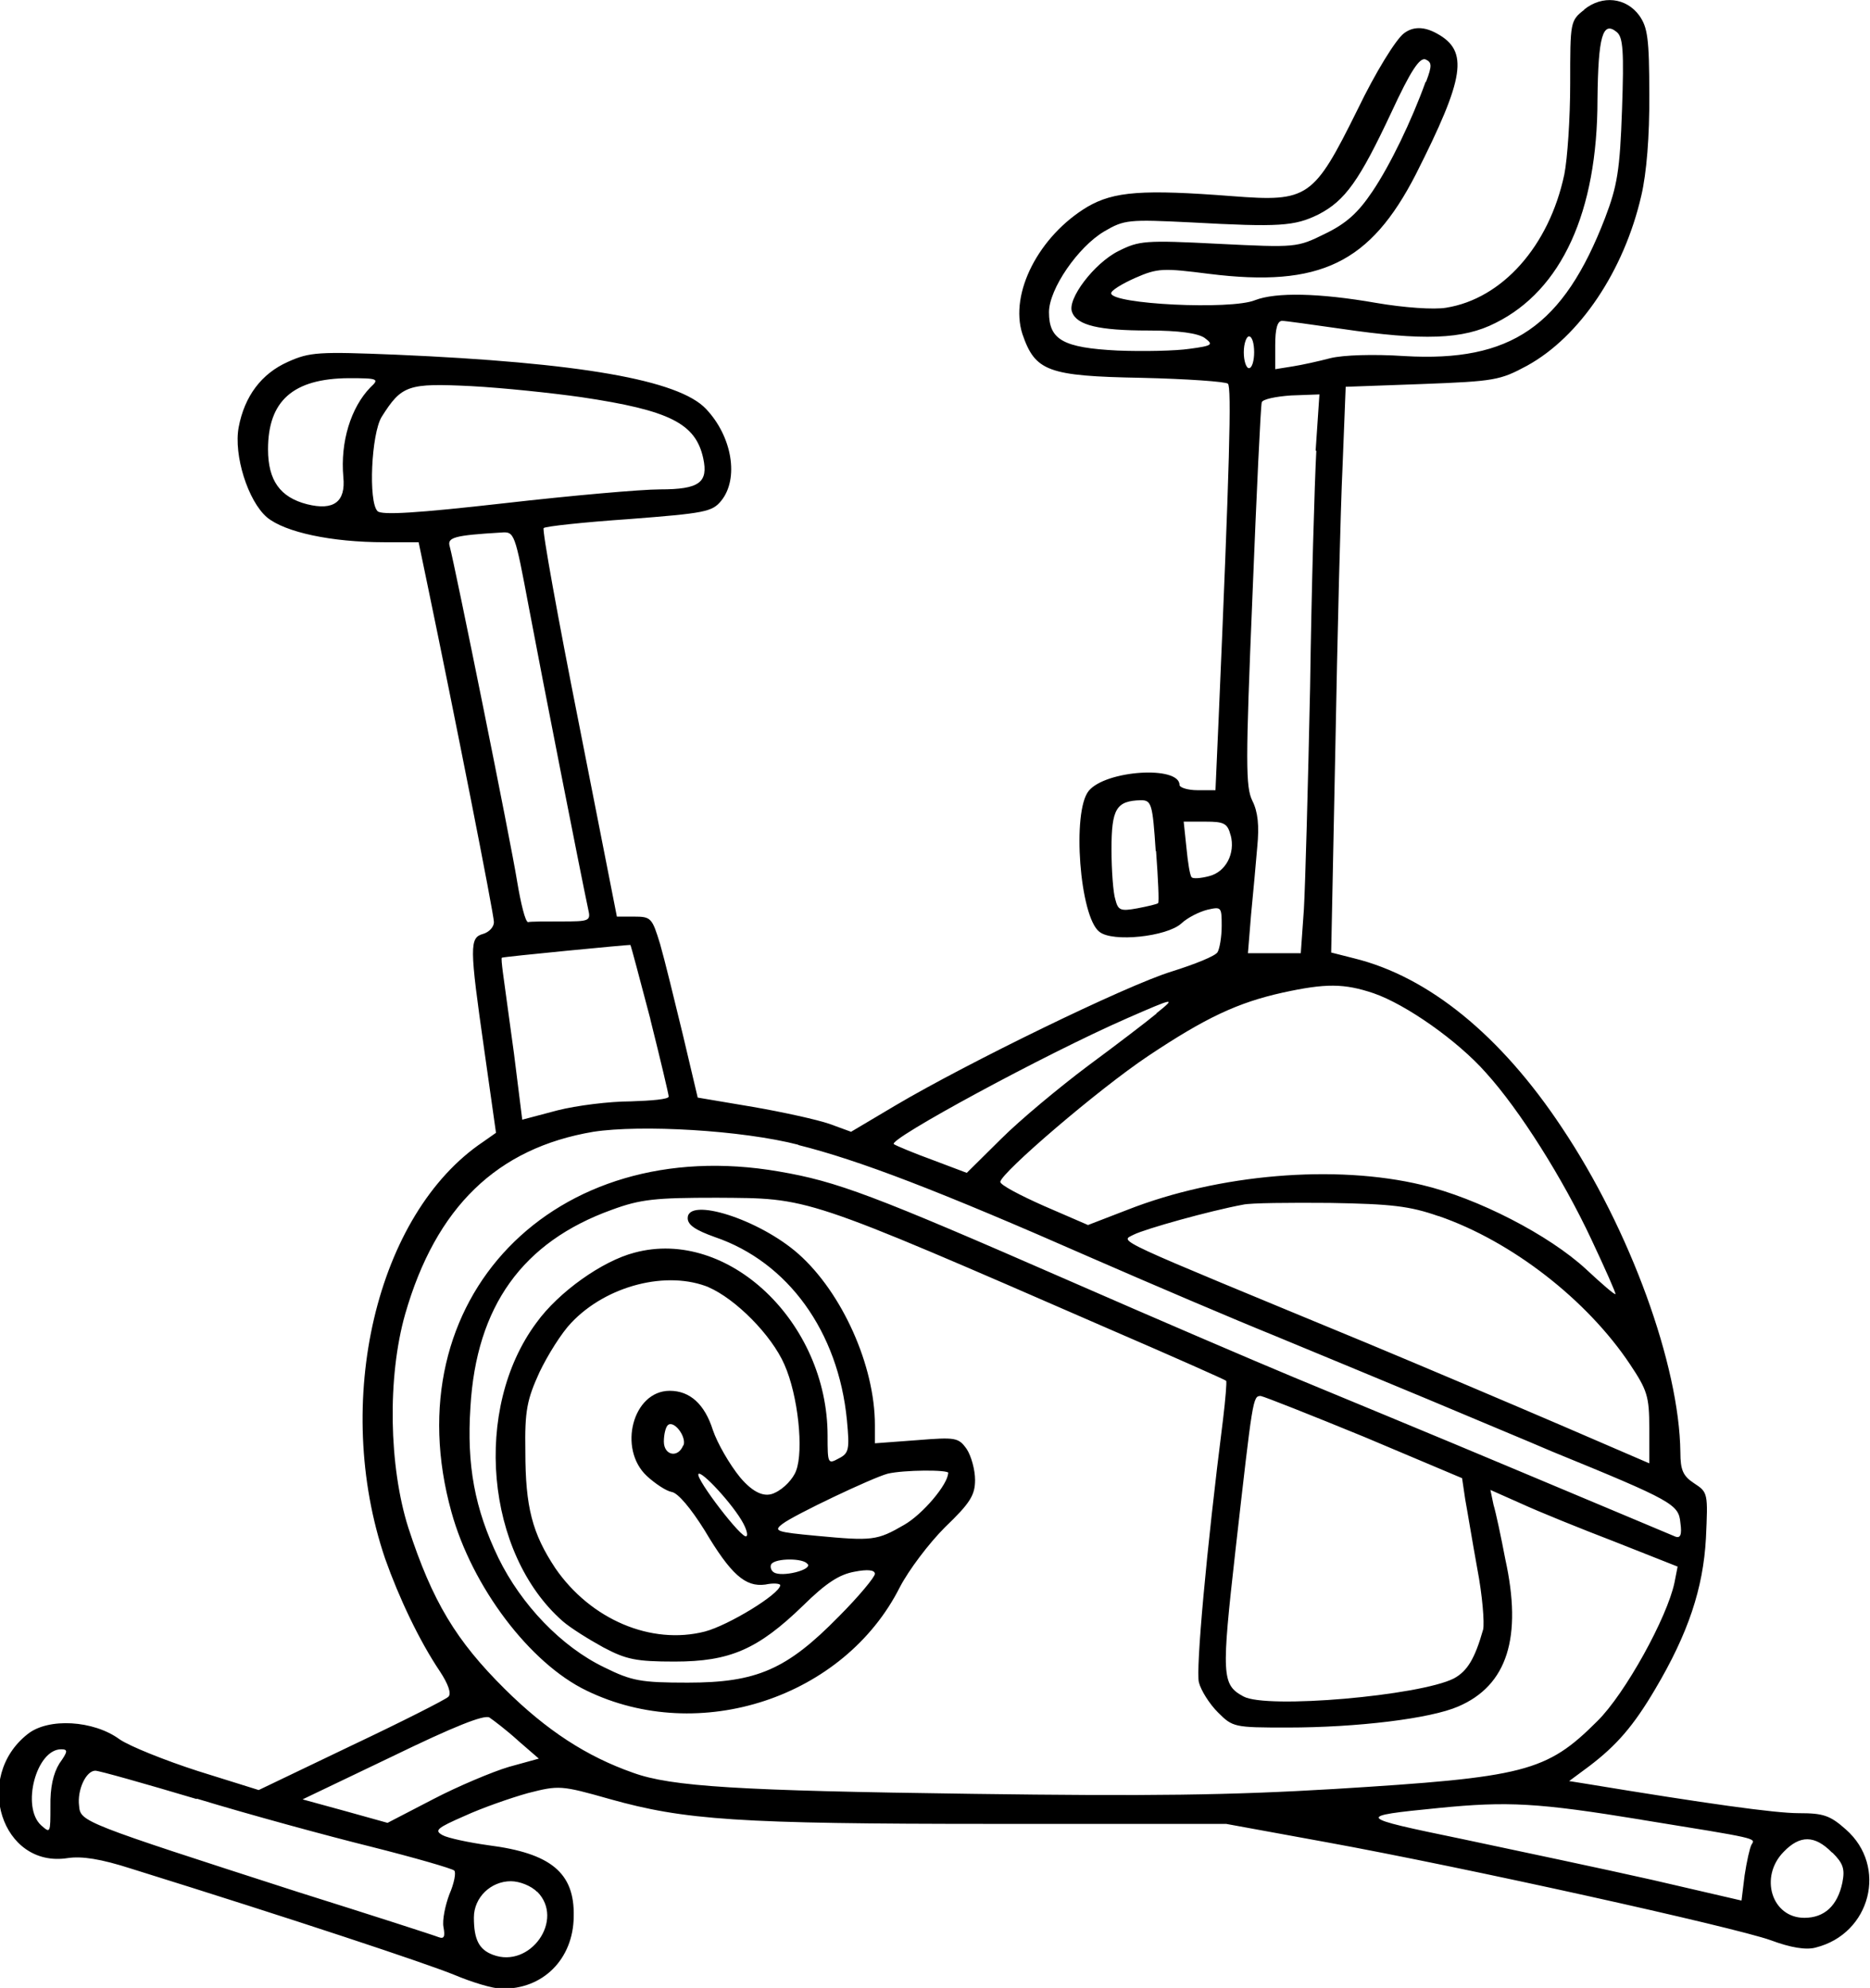<?xml version="1.0" encoding="UTF-8"?>
<svg id="Calque_2" data-name="Calque 2" xmlns="http://www.w3.org/2000/svg" viewBox="0 0 54.14 57.56">
  <g id="Calque_2-2" data-name="Calque 2">
    <path d="M45.87.28c-.41.32-.41.35-.41,2.14,0,1.01-.08,2.18-.17,2.63-.44,2.08-1.8,3.6-3.42,3.86-.35.06-1.22,0-2.03-.14-1.66-.29-2.9-.31-3.5-.08-.69.29-4.17.12-4.17-.2,0-.08.31-.27.69-.44.66-.29.81-.29,2.15-.12,3.21.4,4.66-.31,5.98-2.88,1.42-2.81,1.54-3.57.61-4.08q-.56-.31-.96,0c-.23.18-.81,1.11-1.34,2.21-1.27,2.56-1.42,2.67-3.62,2.5-2.59-.2-3.43-.14-4.2.31-1.4.84-2.26,2.5-1.88,3.68.37,1.08.73,1.22,3.45,1.27,1.31.03,2.44.11,2.5.17.11.09.05,2.34-.27,9.74l-.09,2.03h-.52c-.29,0-.52-.08-.52-.15,0-.57-2.14-.43-2.63.17-.49.6-.26,3.65.31,4.08.38.31,1.95.14,2.37-.24.18-.17.52-.34.76-.4.4-.09.41-.08.41.47,0,.32-.06.66-.12.76-.06.11-.66.35-1.33.56-1.33.41-5.94,2.66-8,3.88l-1.28.76-.63-.23c-.35-.12-1.34-.34-2.21-.49l-1.6-.27-.43-1.82c-.24-.99-.53-2.18-.66-2.63-.23-.75-.26-.79-.75-.79h-.5l-1.1-5.59c-.61-3.07-1.07-5.62-1.02-5.66.05-.05,1.16-.17,2.47-.26,2.2-.17,2.41-.21,2.67-.53.52-.64.32-1.86-.44-2.66-.79-.84-3.66-1.34-8.97-1.57-2.24-.09-2.5-.08-3.14.21-.76.34-1.25.99-1.42,1.89-.15.81.27,2.14.82,2.61.52.43,1.86.72,3.4.72h.99l.26,1.25c.76,3.65,1.92,9.52,1.92,9.75,0,.14-.14.29-.31.34-.4.11-.4.35.03,3.36l.34,2.4-.37.26c-3.1,2.08-4.38,7.54-2.84,12.07.4,1.13.99,2.38,1.59,3.27.23.35.34.64.24.73-.08.08-1.34.72-2.82,1.42l-2.67,1.28-1.76-.55c-.96-.31-1.98-.72-2.27-.92-.75-.55-2.06-.63-2.66-.15-1.59,1.25-.75,3.89,1.16,3.59.41-.06.95.02,1.85.31,4.75,1.48,8.56,2.75,9.34,3.07.5.21,1.11.4,1.37.4,1.19.03,2.08-.85,2.09-2.09.03-1.27-.67-1.83-2.46-2.06-.58-.08-1.18-.21-1.33-.29-.26-.14-.17-.21.63-.56.5-.23,1.33-.52,1.83-.66.9-.23.96-.23,2.37.17,2.17.61,3.71.72,11.1.72h6.75l2.9.53c4.01.73,11.81,2.46,12.87,2.84.56.21,1.02.29,1.3.21,1.59-.4,2.09-2.35.87-3.42-.46-.41-.66-.47-1.36-.47s-2.69-.28-6.15-.85l-.5-.08.58-.43c.79-.6,1.28-1.16,1.91-2.23.96-1.62,1.39-2.92,1.47-4.37.06-1.3.06-1.33-.34-1.59-.32-.21-.4-.38-.4-.9-.03-2.52-1.45-6.44-3.43-9.4-1.77-2.67-3.86-4.37-6.01-4.9l-.67-.17.12-5.89c.06-3.25.15-6.94.21-8.2l.09-2.29,2.21-.08c2.11-.08,2.26-.11,3.04-.53,1.53-.84,2.81-2.75,3.31-4.93.15-.64.24-1.72.23-2.92,0-1.63-.05-1.95-.29-2.29-.38-.52-1.07-.6-1.6-.17h0ZM46.96,3.18c-.06,1.76-.14,2.21-.49,3.13-1.21,3.14-2.72,4.18-5.81,4-.9-.06-1.77-.03-2.14.06-.34.09-.84.2-1.1.24l-.5.08v-.7c0-.46.06-.7.2-.7.09,0,.87.11,1.71.23,2.38.35,3.53.31,4.47-.17,1.91-.95,2.95-3.21,2.95-6.47.02-1.83.15-2.29.56-1.95.18.15.21.55.15,2.26h0ZM41.27,2.38c-.4,1.11-1.02,2.4-1.54,3.17-.41.61-.75.92-1.37,1.22-.81.4-.84.4-3.08.29-2.14-.11-2.3-.09-2.9.21-.7.35-1.5,1.4-1.34,1.77.14.38.78.53,2.21.53.9,0,1.42.08,1.62.21.27.2.24.23-.43.32-.4.06-1.34.08-2.09.05-1.57-.08-1.98-.31-1.98-1.11,0-.67.84-1.89,1.6-2.34.58-.34.7-.35,2.52-.26,2.55.14,2.99.11,3.68-.23.78-.4,1.19-.99,2.11-2.95.56-1.21.82-1.6.99-1.54.18.08.2.17.02.64h0ZM36.31,10.2c0,.24-.06.46-.15.46-.08,0-.15-.21-.15-.46,0-.26.08-.46.15-.46.09,0,.15.2.15.46h0ZM10.72,11.22c-.56.58-.87,1.57-.78,2.59q.11,1.08-1.05.79c-.78-.2-1.13-.69-1.13-1.59,0-1.4.72-2.05,2.34-2.06.84,0,.89.02.63.26h0ZM16.83,11.5c2.56.38,3.31.76,3.53,1.77.15.7-.11.9-1.25.9-.55,0-2.58.18-4.5.4-2.56.29-3.56.35-3.68.23-.27-.27-.18-2.24.12-2.73.58-.92.76-.98,2.59-.89.93.05,2.35.2,3.19.32h0ZM38.11,13.05c-.05.92-.14,3.98-.18,6.84-.06,2.85-.14,5.75-.18,6.44l-.09,1.27h-1.53l.09-1.11c.06-.6.14-1.5.18-1.97.06-.61.02-1.01-.14-1.33-.2-.4-.2-1.1,0-5.92.12-3.01.24-5.54.27-5.62.02-.09.41-.17.85-.2l.82-.03-.11,1.63h0ZM15.32,17.63c.37,1.97,1.5,7.72,1.71,8.7.08.34.03.35-.78.35-.47,0-.9,0-.96.02-.08,0-.21-.53-.32-1.19-.18-1.13-1.8-9.14-1.95-9.69-.08-.26.14-.32,1.48-.4.4-.03.4-.02.82,2.21h0ZM33.47,24.64c.06.81.09,1.48.06,1.51-.03.03-.29.09-.6.15-.49.09-.56.06-.64-.26-.06-.18-.11-.84-.11-1.45,0-1.18.14-1.4.85-1.42.31,0,.34.11.43,1.47h0ZM35.63,24.18c.14.53-.14,1.07-.63,1.19-.23.06-.46.08-.5.03-.05-.05-.11-.43-.15-.85l-.08-.76h.64c.53,0,.63.05.72.4h0ZM18.83,29.52c.29,1.16.53,2.17.53,2.23,0,.08-.5.12-1.1.14-.61,0-1.57.12-2.12.26l-1.02.27-.24-1.92c-.14-1.05-.29-2.09-.32-2.34-.03-.23-.05-.43-.03-.43.05-.03,3.69-.38,3.72-.37.02.02.27.98.58,2.15h0ZM39.77,28.76c.93.32,2.43,1.37,3.25,2.3.98,1.08,2.23,3.07,3.05,4.82.4.85.72,1.57.7,1.59-.02.03-.41-.31-.85-.72-1.07-.99-3.14-2.06-4.75-2.44-2.5-.6-5.88-.32-8.53.72l-1.14.44-1.27-.55c-.7-.31-1.27-.61-1.27-.7.03-.27,2.85-2.69,4.29-3.65,1.65-1.1,2.58-1.54,3.89-1.83,1.24-.27,1.77-.27,2.63.02h0ZM33.48,29.35c-.24.2-1.14.89-1.98,1.51-.84.63-1.97,1.57-2.52,2.12l-.99.98-.98-.37c-.55-.2-1.05-.41-1.13-.46-.21-.12,4.38-2.61,6.76-3.65,1.37-.6,1.43-.61.84-.14h0ZM23.1,33.15c1.76.44,4.04,1.31,8.52,3.28,1.74.76,4.11,1.77,5.27,2.24,1.14.47,3.16,1.31,4.46,1.85,1.3.55,2.92,1.22,3.59,1.51,3.5,1.43,3.66,1.53,3.71,2.06.05.35,0,.46-.15.4-.11-.05-2.15-.9-4.55-1.91-2.4-1.01-5.31-2.21-6.49-2.7-1.18-.49-4.09-1.74-6.49-2.79-5.72-2.5-6.73-2.88-8.42-3.17-6.52-1.13-11.19,3.71-9.48,9.86.6,2.17,2.27,4.38,3.91,5.17,3.27,1.59,7.46.2,9.07-2.99.26-.5.84-1.27,1.31-1.74.73-.7.87-.93.87-1.37,0-.29-.11-.69-.24-.89-.24-.34-.32-.35-1.45-.26l-1.21.09v-.53c0-1.72-.95-3.83-2.21-4.95-1.14-1.01-3.21-1.66-3.21-1.04,0,.2.23.35.79.55,2.11.72,3.57,2.73,3.82,5.3.08.85.06.96-.24,1.11-.31.17-.32.15-.32-.66,0-3.28-2.88-6.03-5.59-5.3-.93.24-2.2,1.14-2.84,2.03-1.85,2.49-1.47,6.68.76,8.64.23.2.76.53,1.18.76.66.35.95.41,2.06.41,1.6,0,2.41-.35,3.72-1.62.67-.66,1.05-.9,1.48-.98.4-.08.6-.05.6.06,0,.09-.47.66-1.05,1.24-1.5,1.53-2.37,1.91-4.37,1.91-1.36,0-1.62-.05-2.41-.44-1.25-.6-2.41-1.82-3.07-3.17-.69-1.43-.92-2.69-.81-4.37.17-2.92,1.51-4.78,4.09-5.71.84-.31,1.27-.35,3.04-.35,2.7.02,2.43-.09,11.36,3.8,1.83.79,3.36,1.47,3.39,1.5.02.03-.02.53-.09,1.11-.49,3.86-.79,7.25-.7,7.62.06.24.31.63.55.87.43.43.47.44,2.01.44,2.03,0,4.15-.26,4.95-.61,1.42-.61,1.86-2,1.36-4.27-.12-.63-.27-1.34-.34-1.57l-.09-.43.9.4c.5.23,1.71.72,2.7,1.1l1.82.72-.09.46c-.21,1.01-1.43,3.22-2.23,4.01-1.48,1.48-2.09,1.63-7.63,1.97-3.02.18-5.34.21-10.46.14-6.78-.09-8.73-.21-9.83-.61-1.34-.47-2.5-1.22-3.72-2.43-1.4-1.39-2.09-2.52-2.79-4.67-.56-1.77-.61-4.35-.09-6.18.89-3.1,2.66-4.81,5.45-5.28,1.37-.21,4.29-.05,5.95.38h0ZM41.65,35.21c2.12.73,4.3,2.43,5.54,4.29.5.75.56.93.56,1.85v1.02l-2.55-1.1c-1.42-.61-3.94-1.68-5.62-2.38-7.49-3.1-7.16-2.93-6.76-3.14.34-.17,2.2-.69,3.17-.87.21-.05,1.34-.06,2.52-.05,1.77.03,2.3.09,3.13.38h0ZM20.51,37.27c.79.34,1.83,1.39,2.2,2.24.4.9.56,2.49.34,3.07-.08.23-.35.52-.61.64q-.44.23-1.01-.44c-.31-.38-.66-.99-.79-1.37-.24-.76-.67-1.14-1.25-1.14-1.07,0-1.51,1.68-.66,2.47.23.21.55.43.72.46.18.03.55.47.95,1.11.76,1.28,1.18,1.65,1.76,1.57.23-.05.43-.03.43.02-.02.26-1.5,1.16-2.18,1.34-1.56.4-3.31-.35-4.33-1.83-.67-1.01-.87-1.77-.87-3.39-.02-1.18.05-1.5.41-2.29.24-.5.64-1.14.92-1.43,1.02-1.08,2.78-1.53,4-1.02h0ZM39.51,41.61l2.82,1.19.09.61c.06.32.21,1.24.35,2.01.15.78.21,1.57.17,1.76-.24.85-.46,1.21-.85,1.42-.99.5-5.42.89-6.09.52-.63-.34-.64-.6-.23-4.24.5-4.4.5-4.46.73-4.46.11.02,1.45.55,3.01,1.19h0ZM19.78,41.85c-.15.38-.56.29-.56-.11,0-.2.05-.41.11-.47.17-.17.55.32.46.58h0ZM21.52,44.11c.09.17.14.34.09.37-.11.12-1.47-1.66-1.39-1.8.08-.12,1.02.9,1.3,1.43h0ZM27.45,42.65c0,.32-.73,1.19-1.27,1.5-.79.46-.93.47-2.53.32-1.18-.11-1.27-.14-.99-.35.34-.26,2.59-1.33,3.04-1.45.46-.11,1.76-.12,1.76-.02h0ZM23.39,45.29c.11.17-.75.38-.98.24-.09-.05-.12-.17-.08-.24.12-.18.95-.18,1.05,0h0ZM15,50.4l.6.52-.87.24c-.47.14-1.47.56-2.18.93l-1.33.69-1.22-.34-1.24-.34,2.59-1.24c1.79-.87,2.67-1.22,2.82-1.13.12.08.5.37.82.66h0ZM1.72,51.06c-.18.29-.27.7-.26,1.24,0,.78,0,.79-.27.55-.58-.53-.14-2.2.58-2.2.2,0,.2.06-.05.41h0ZM5.7,52.08c1.51.46,3.79,1.08,5.04,1.39,1.27.32,2.34.63,2.41.69.06.05,0,.37-.14.69-.12.32-.21.75-.17.95.05.27.02.35-.14.29-.12-.05-1.95-.64-4.08-1.31-6.23-2.01-6.29-2.03-6.33-2.49-.06-.46.2-1.02.47-1.02.11,0,1.42.37,2.93.82h0ZM47.52,52.69c3.4.55,3.31.53,3.19.72-.05.09-.14.49-.2.89l-.09.73-2.59-.6c-1.42-.32-3.89-.84-5.49-1.18-3.1-.64-3.11-.66-.69-.9,2.01-.2,2.88-.15,5.88.34h0ZM53.05,53.64c.31.31.37.47.29.87-.14.67-.52,1.02-1.1,1.02-.95,0-1.31-1.19-.6-1.91.47-.49.9-.49,1.4.02h0ZM15.55,54.77c.81.81-.2,2.24-1.28,1.83-.4-.15-.55-.44-.55-1.08,0-.58.49-1.05,1.07-1.05.26,0,.6.14.76.31h0Z"/>
  </g>
</svg>